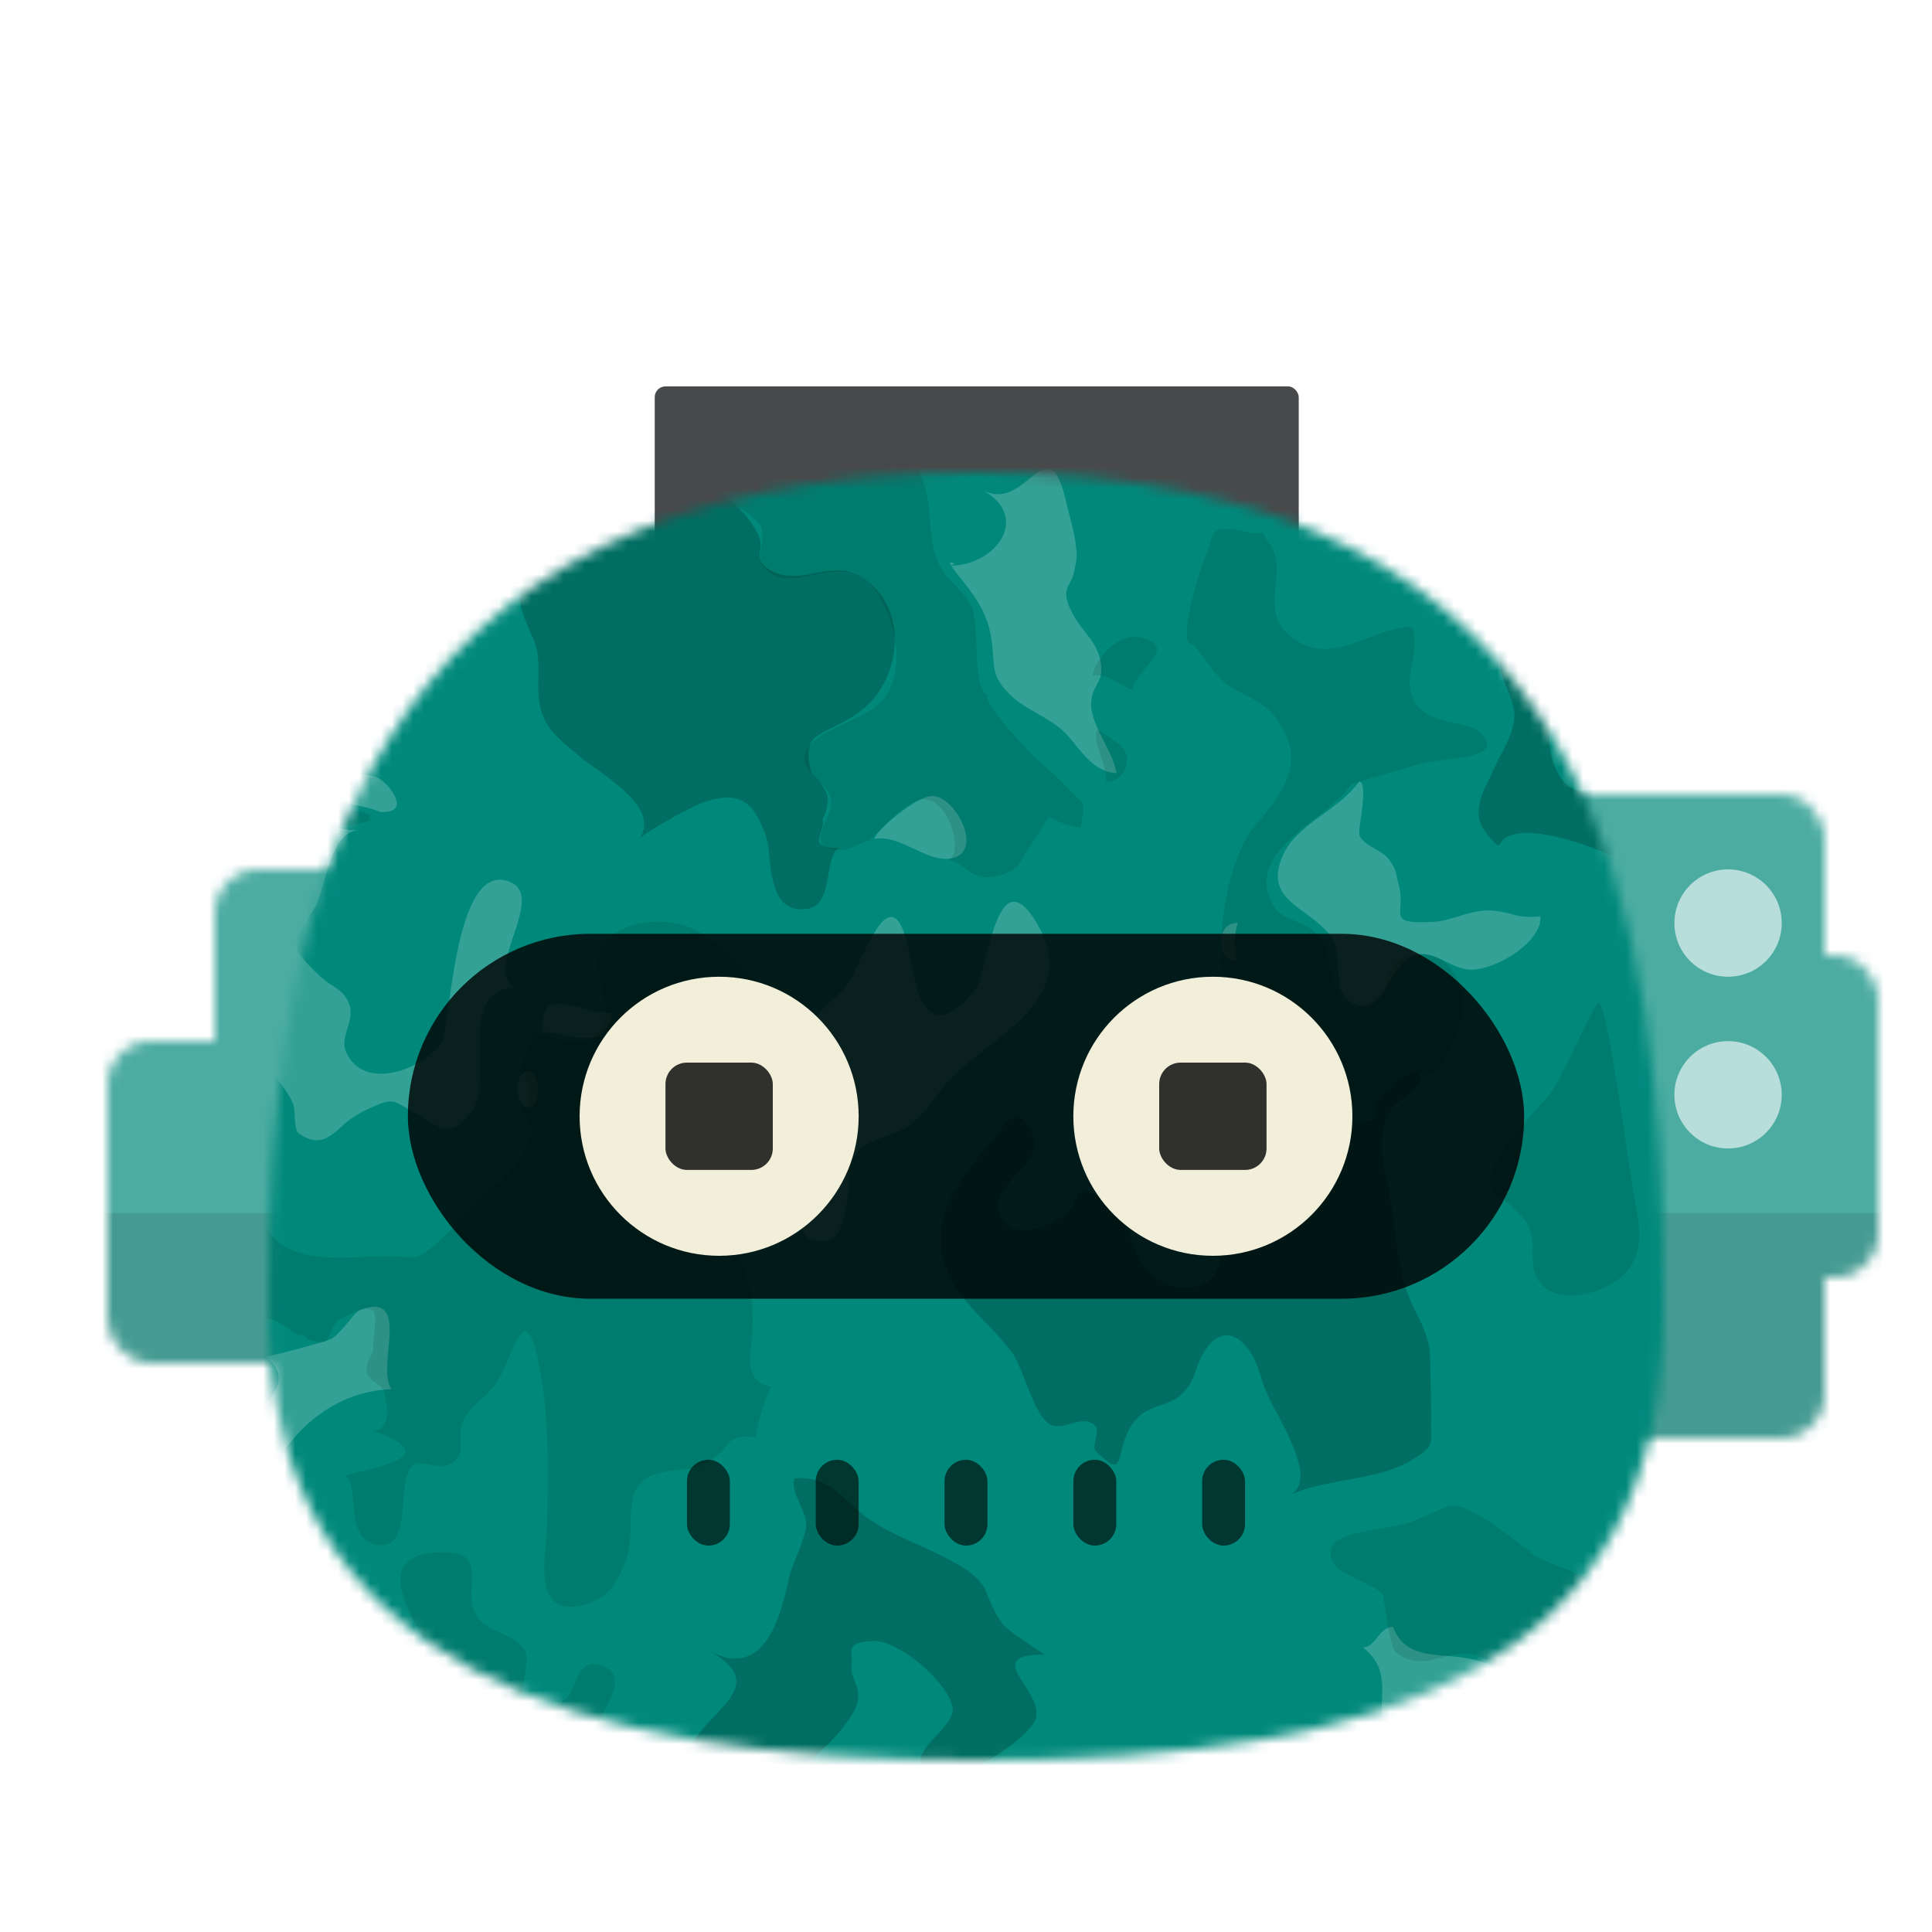 <svg xmlns="http://www.w3.org/2000/svg" viewBox="0 0 180 180" fill="none" shape-rendering="auto"><mask id="viewboxMask"><rect width="180" height="180" rx="0" ry="0" x="0" y="0" fill="#fff" /></mask><g mask="url(#viewboxMask)"><g transform="translate(0 66)"><mask id="sidesSquareAssymetric-a" style="mask-type:luminance" maskUnits="userSpaceOnUse" x="10" y="8" width="165" height="60"><g fill="#fff"><rect x="10" y="31" width="36" height="30" rx="4"/><rect x="20" y="15" width="26" height="30" rx="4"/><rect x="139" y="23" width="36" height="30" rx="4"/><rect x="134" y="8" width="36" height="60" rx="4"/></g></mask><g mask="url(#sidesSquareAssymetric-a)"><path d="M0 0h180v76H0V0Z" fill="#00897b"/><path d="M0 0h180v76H0V0Z" fill="#fff" fill-opacity=".3"/><path fill="#000" fill-opacity=".1" d="M0 47h180v29H0z"/><circle cx="161" cy="20" r="5" fill="#fff" fill-opacity=".6"/><circle cx="161" cy="36" r="5" fill="#fff" fill-opacity=".6"/></g></g><g transform="translate(41)"><g filter="url(#topGlowingBulb02-a)"><path fill-rule="evenodd" clip-rule="evenodd" d="M30 33a20 20 0 1 1 40 0v11H30V33Z" fill="#fff" fill-opacity=".3"/></g><ellipse cx="50" cy="30" rx="4" ry="6" fill="#fff" fill-opacity=".6"/><path d="M50 15.5c4.93 0 9.37 2.13 12.44 5.52m2.43 3.5c.7 1.3 1.21 2.73 1.53 4.23" stroke="#fff" stroke-width="2" stroke-linecap="round"/><rect x="20" y="36" width="60" height="16" rx="1" fill="#48494B"/><defs><filter id="topGlowingBulb02-a" x="22" y="5" width="56" height="47" filterUnits="userSpaceOnUse" color-interpolation-filters="sRGB"><feFlood flood-opacity="0" result="BackgroundImageFix"/><feColorMatrix in="SourceAlpha" values="0 0 0 0 0 0 0 0 0 0 0 0 0 0 0 0 0 0 127 0" result="hardAlpha"/><feOffset/><feGaussianBlur stdDeviation="4"/><feColorMatrix values="0 0 0 0 1 0 0 0 0 1 0 0 0 0 1 0 0 0 0.5 0"/><feBlend in2="BackgroundImageFix" result="effect1_dropShadow_617_633"/><feBlend in="SourceGraphic" in2="effect1_dropShadow_617_633" result="shape"/><feColorMatrix in="SourceAlpha" values="0 0 0 0 0 0 0 0 0 0 0 0 0 0 0 0 0 0 127 0" result="hardAlpha"/><feOffset/><feGaussianBlur stdDeviation="2"/><feComposite in2="hardAlpha" operator="arithmetic" k2="-1" k3="1"/><feColorMatrix values="0 0 0 0 1 0 0 0 0 1 0 0 0 0 1 0 0 0 0.5 0"/><feBlend in2="shape" result="effect2_innerShadow_617_633"/></filter></defs></g><g transform="translate(25 44)"><mask id="faceRound01-a" style="mask-type:luminance" maskUnits="userSpaceOnUse" x="0" y="0" width="130" height="120"><path fill-rule="evenodd" clip-rule="evenodd" d="M66 0c58.35 0 64 40.69 64 78 0 33.31-25.47 42-64 42-37.46 0-66-8.69-66-42C0 40.69 7.65 0 66 0Z" fill="#fff"/></mask><g mask="url(#faceRound01-a)"><path d="M-4-2h138v124H-4V-2Z" fill="#00897b"/><g transform="translate(-1 -1)"><g fill="#fff" fill-opacity=".2"><path d="M-29.7 126.12c-2.62.41-9.54 1.51-10.8.4-.82-.74-.45-3.34-.18-5.2.1-.72.18-1.32.18-1.68 1.28-.06 2.24 1.38 3.19 2.8 1.4 2.08 2.75 4.1 5 1.03 1.04-1.44.8-3.25.55-5.1-.26-1.95-.52-3.93.72-5.53 1.48-1.9 3.83-2.17 6.16-2.44 2.47-.27 4.9-.55 6.23-2.77.38-.64.48-1.77.6-3 .19-2.11.4-4.5 2.15-5.06 3-.95 3.19 1.67 3.35 3.95.1 1.23.18 2.36.68 2.8 5.46 4.63 5.98-4.3 6.1-6.34v-.03c.02-.42-.05-.76-.12-1.08-.12-.57-.22-1.04.32-1.71.28-.35.67-.3 1.08-.23.4.07.84.14 1.21-.22 1.45-1.39 1.48-1.52 1.8-3.06l.04-.17.05-.2c.11-.52.18-.97.24-1.38A6.4 6.4 0 0 1 .61 88c1.15-1.44 2.3-2.87.14-4.63.6 0 5.76-1.43 6.1-1.62.5-.27 1.07-.96 1.59-1.58.45-.55.85-1.04 1.12-1.14 3.07-1.09 2.85 1.27 2.63 3.69-.14 1.45-.27 2.94.3 3.71-7.95.27-12.73 8.1-13.2 14.16-.07.93.29 1.73.62 2.48.27.6.53 1.17.54 1.76a4.1 4.1 0 0 1-.5 1.95c-.21.46-.42.91-.48 1.52-.23 2.6.81 3.55 2.17 4.8.69.64 1.45 1.34 2.17 2.37 2.4 3.4 1.15 3.93-2.49 3.32-2.09-.36-4.1-.98-6.1-1.61a38.06 38.06 0 0 0-7.53-1.8c-3.34-.34-6.44-.18-8.02 2.61-.92 1.62-1.32 6.05 1.72 6.4-.76.11-1.38.37-2.02.62-.83.34-1.69.68-2.9.76-.96-.39-1.97-.63-3.03-.73-.9.14-1.7.47-2.42.96l-.74.12ZM150.24 57.01c.47.27 1.37.22 2.35.17 1.06-.06 2.2-.12 2.96.21.4.18.8.64 1.2 1.1.37.42.74.85 1.12 1.06.86.5 1.78.67 2.7.84.71.13 1.42.26 2.1.53 2.8 1.14 4.88 3.6 3.26 6.47-.44.8-1.47 1.33-2.5 1.87-1.3.7-2.6 1.38-2.6 2.59 0 4.48 7.78-2.91 8.48-4.5.2-.44.27-.95.34-1.47.1-.72.2-1.46.64-2.03a6.98 6.98 0 0 1 1.96-1.3c.48-.25.87-.46.94-.58 1.3-2.1.75-7.26.32-11.22-.17-1.6-.32-3-.32-3.94-2.2.01-3.19 2.7-4.19 5.38-1.44 3.9-2.89 7.8-8.04 3.5-1.37-1.15-5.3-8.12-5.3-9.42 0-1.18.6-1.84 1.25-2.55.31-.34.63-.68.9-1.1l.75-1.14c.82-1.22 1.01-1.5 1.23-3.82.17-1.88.38-2.17.93-2.91.22-.3.5-.7.87-1.3.17-.3.5-.56.8-.82.7-.6 1.4-1.18.36-2.07-2.6-2.23-8.24 3.55-9.22 4.7-2.78 3.29-6.55 7.77-6.22 11.93.08.94 2.09 9.32 2.92 9.81ZM116.75 116.14c-.33.4-.66.78-.62 1.29.12 1.79.13 1.78.35 1.67.17-.08.46-.22 1.02.3.16.15.63.36 1.2.62 1.33.6 3.16 1.42 2.6 2.12-.28.36-1.04.4-1.85.42-.8.04-1.65.08-2.1.44-.35.28-.56.83-.76 1.32-.16.4-.3.78-.5.92-1.56 1.17-2.17 1.27-5.48 1.27 2.2-.62-3.45-4.51-4.02-3.27.53-1.16-.17-2.38-.85-3.54-.4-.68-.78-1.34-.89-1.96-.14-.8-.11-1.59-.09-2.36.06-1.75.1-3.41-1.76-4.88.63-.08.99-.53 1.34-.97.38-.47.75-.94 1.45-.96.87 2.37 2.9 2.54 5.03 2.71.98.08 1.99.17 2.92.46.3.1.57.17.84.24 1.05.28 1.9.5 2.52 1.58.74 1.28.18 1.95-.35 2.58ZM173.2-4.11c0-1.08-1.99-.92-3.45-.8-.4.02-.76.05-1.03.05.63.25 1 .42 1.24.54.2.1.32.15.45.2.26.06.53.06 1.34.04l1.44-.03ZM-39.75-2.61c-.2.65-.4 1.23-.03 1.36-1.09.22-.88-1.77-.77-2.9.03-.28.05-.5.05-.63 1.44 0 1.07 1.16.75 2.17ZM117.76-4.86h-3.58c.3.14.62.32.94.5 1.33.74 2.63 1.46 2.64-.5ZM172.3 4.14c.43-.08.7-.05.85-.03.09.02.14.03.16 0 .04-.03.03-.1 0-.3-.04-.3-.12-.85-.12-1.87-1.02.02-2.63 2.18-.9 2.2h.01ZM44.89 126.51h1.79c-.37-.08-1.44-.18-1.8 0ZM44.95 71.71c.63-.08 1.17-.4 1.72-.7.78-.43 1.55-.86 2.54-.62 1.02.25 1.4.9 1.67 1.4.15.27.28.5.47.57 2.72 1.03 3.16-.9 3.63-3.93.08-.54.1-1.01.12-1.44.04-1.06.08-1.87 1.04-2.9.55-.59 1.45-.9 2.34-1.2.65-.22 1.3-.45 1.8-.77a9.8 9.8 0 0 0 2.8-2.78c.3-.4.63-.85 1.04-1.33.92-1.1 2.27-2.15 3.66-3.24 3.76-2.94 7.88-6.16 5.11-11.24-2.97-5.46-4.15-.85-5.06 2.71-.34 1.37-.65 2.58-1 3-4.48 5.4-5.45.13-6.04-3.03-.1-.51-.18-.97-.26-1.32-1.26-4.95-2.98-1.38-4.4 1.56-.42.89-.82 1.72-1.17 2.24a7.8 7.8 0 0 1-1.46 1.53 5.57 5.57 0 0 0-1.6 1.9c-.24.5-.12 1.15 0 1.8.18 1.1.38 2.23-.94 2.9-1.4.75-3-.14-4.42-.92-1.08-.6-2.06-1.14-2.77-.88-2.25.8-.23 3.54 1.39 5.73.74 1 1.4 1.9 1.52 2.43.34 1.55-.27 2.9-.88 4.25-.61 1.36-1.23 2.73-.85 4.3ZM9.52 34.33H9.3h.23ZM.12 41.5c-.43 1.4-1.57 2.56-2.7 3.72-1.29 1.32-2.57 2.62-2.8 4.25-.36 2.63 1.66 3.97 3.75 5.35.66.44 1.33.89 1.93 1.38a9.29 9.29 0 0 1 3 3.61c.12.27.14.72.16 1.18.04.68.07 1.39.4 1.62 1.78 1.26 2.77.4 3.96-.64a8.62 8.62 0 0 1 1.96-1.4c2.61-1.23 2.65-1.2 4.21-.26.32.2.7.42 1.17.68l.68.41c1.44.88 2.46 1.5 4.22-1.06.7-1.02.67-2.83.63-4.7-.06-3.14-.13-6.47 3.3-6.66-1.52-.68-.85-2.7-.16-4.77.71-2.1 1.43-4.26-.22-5-4-1.81-5.17 6.75-5.84 11.65-.22 1.61-.38 2.83-.58 3.14-1.6 2.6-7.32 4.8-8.96.97-.3-.68-.08-1.41.14-2.16.22-.72.43-1.46.2-2.16-.36-1.03-.94-1.4-1.61-1.84a7.11 7.11 0 0 1-1.14-.86c-2.78-2.67-2.68-2.84-1.29-5.1l.83-1.38c.3-.53.53-1.37.8-2.28.58-2.08 1.29-4.56 3.12-4.84-1 0-2.04-.24-3.08-.5-1.97-.46-3.9-.93-5.37.44-1.03.96-.85 2.69-.68 4.33.1 1.08.2 2.13-.03 2.9ZM65.5 10.9l-.9-1.2c4.2-.06 7.5-4.53 2.91-7.06 1.87 1.02 3.27-.12 4.4-1.04 1.44-1.17 2.46-2 3.44 2.24l.27 1.07c.22.86.46 1.82.56 2.48.2 1.4.16 1.57 0 2.35l-.09.46c-.08.46-.25.78-.4 1.07-.35.63-.62 1.14.1 2.63.39.78.85 1.38 1.3 1.96.8 1.05 1.54 2 1.51 3.68 0 .47-.2.84-.4 1.25a3.46 3.46 0 0 0-.38 2.87c.23.84.63 1.63 1.04 2.43.49.95.98 1.9 1.15 2.94-1.73-.07-2.83-1.43-3.82-2.64-.35-.43-.68-.84-1.02-1.17-.76-.74-1.69-1.26-2.58-1.77-.78-.45-1.54-.88-2.16-1.43-1.72-1.56-1.78-2.36-1.9-3.84-.03-.47-.07-1-.17-1.67-.38-2.44-1.46-3.83-2.84-5.62ZM65.15 36.8c2.2-.98-.14-5.47-2.18-5.64-1.43-.13-5.26 3.09-5.5 4 1.22-.23 2.48.36 3.71.93 1.38.65 2.73 1.27 3.97.72ZM11.35 29.55c1.01.62 3.03 3.24.1 3.1-.75-.3-1.61-.5-2.46-.68-1.8-.4-3.54-.79-4.05-2.13.56-.01 1.26-.15 2.01-.29 1.57-.3 3.35-.63 4.4 0ZM33.07 51.36c-1.07.05-2.14-.24-3.1-.5-2.03-.54-3.54-.95-3.39 2.27.8.05 1.55.2 2.24.33 2.07.41 3.6.71 4.25-2.1ZM-.27 19.32c-.1.52-.18 1.02-.58 1.15a30.5 30.5 0 0 0-.56-.14c-1.69-.4-4.68-1.12-3.95-2.77.9-2 2.61-1.12 4.13-.34.69.36 1.33.7 1.85.73-.66.1-.78.76-.89 1.37ZM91.3 46.57a6.25 6.25 0 0 1 .02-3.58c-2.2.01-2.03 3.55-.02 3.58Z"/><path d="m64.5 9.39.06.24c.71-.04.23-.2-.07-.24ZM100.06 44.32c.47.67.52 1.66.58 2.66.09 1.51.17 3.07 1.68 3.62 1.52.56 2.3-.7 3.12-2.06.7-1.15 1.44-2.36 2.7-2.6.84-.18 1.7.24 2.58.66.82.4 1.66.8 2.53.74 2.5-.16 6.46-2.7 6.26-4.97a6.74 6.74 0 0 1-2.82-.24c-.74-.17-1.46-.35-2.3-.3-.86.05-1.7.3-2.52.55-.77.23-1.53.46-2.24.5-3.26.17-3.24-.2-3.16-1.36.03-.52.08-1.2-.15-2.06a12.3 12.3 0 0 1-.18-.78c-.12-.56-.16-.8-.75-1.63-.26-.37-.74-.65-1.24-.94-.6-.35-1.22-.71-1.47-1.25-.1-.21 0-.92.12-1.74.2-1.42.43-3.19-.18-3.31-.8 1.18-2.06 2.1-3.31 3.01-1.56 1.14-3.12 2.29-3.82 3.94-1.22 2.86.3 3.98 2.07 5.28.87.64 1.8 1.33 2.49 2.28ZM25.21 60.2c1.68-.4.82-4.15-.44-3.26-.8.56-.77 3.14.44 3.25ZM55.6 35.91ZM-39.74 88.2c.24-.1.46-.27.68-.43.4-.29.82-.59 1.32-.62-.02-.57-2.5-3.04-2.76-3.03l-.06.5c-.16 1.27-.56 4.26.82 3.59ZM66.99-3.94c-.29-.31-.57-.63-.92-.76-.09-.04-.1-.08-.13-.11a.26.26 0 0 0-.04-.05c4.93 0 3.18 2.35 1.87 1.62-.29-.15-.54-.43-.78-.7ZM88.29 122.17c.14.1.03.05-.16-.03-.3-.13-.8-.34-.8-.19-.01.43 2.33 1.18.96.22ZM-32.66 77.55c.3.18.58.35.9.44 1.47.41-2.51.23-2.02-.92.41.06.77.27 1.12.48Z"/></g><path d="M146.72 95.46c-.16.3-.3.57-.35.7 2.15.2 2.73 13.63-4.7 10.83-.65-.25-1-1.85-1.4-3.64-.8-3.58-1.76-7.9-5.6-3.63-1.26 1.4-.54 3.23.18 5.05.83 2.1 1.65 4.18-.53 5.6-3.24 2.1-4.6-.3-5.97-2.75-1.03-1.81-2.06-3.65-3.9-3.67 3.2 2.08 3.08 8.06 2.99 12.56-.03 1.64-.06 3.09.08 4.08a3.87 3.87 0 0 0 1.87-.63 3.42 3.42 0 0 1 1.93-.6c1.2.08 2 .62 2.82 1.17.37.25.73.5 1.13.7.31.16.68.43 1.08.71 1.2.86 2.73 1.95 4.1 1.34.42-.2.5-.97.57-1.83.1-1.05.2-2.22.97-2.6 1.55-.73 1.53.95 1.51 2.6-.01 1.05-.03 2.09.35 2.51 1.36 1.54 7.6 1.89 9.7 1.9.05-.89-.06-1.55-.14-2.06-.18-1.09-.25-1.56 1.41-2.24 2.63-1.06 7.26 1.84 8.77 3.05.32.26.4.77.48 1.23.06.4.12.76.3.88.65.41 6.09.27 6.46.2 2.22-.47 3.63-1.9 3.03-4.86-.48-2.38-2.85-3.47-5.25-4.57-2.57-1.2-5.18-2.39-5.54-5.2-.09-.66.27-1.47.61-2.27.27-.62.54-1.24.58-1.76.07-.8-.1-1.63-.27-2.45-.22-1.07-.44-2.13-.15-3.15.18-.62 3.65-4.84 4.01-4.96h.03-.03c-.6-.01-1.13-.23-1.65-.45a4.27 4.27 0 0 0-1.77-.45c-.1-.02-.42.6-.77 1.31-.46.91-1 1.99-1.28 2.07-3.05.9-2.28-1.25-1.72-2.8.16-.46.3-.86.33-1.12.1-1.1-.09-2.15-.28-3.2-.14-.73-.28-1.47-.31-2.22-.03-.56.1-1.07.23-1.58.17-.7.35-1.39.1-2.2-.05-.16-.68-.01-1.28.12-.53.13-1.03.25-1.04.12-.11-.71.15-1.83.41-2.95.65-2.73 1.3-5.48-3.47-2.33-2.43 1.61-3.42 3.92-4.43 6.27-.86 2.02-1.74 4.07-3.56 5.72.09.02-.32.8-.64 1.44ZM-35.67 117.64c1.35-.73.57-1.37-.36-2.15-.94-.77-2.03-1.67-1.31-2.92.46-.8 1.54-.97 2.65-1.15 1.14-.17 2.3-.36 2.85-1.2.8-1.2.48-2.06.17-2.9-.37-.96-.73-1.9.75-3.32 1.04-1 2.01-1.32 2.86-1.6 1.26-.41 2.23-.73 2.7-3.04.7-3.53-1.06-5.88-2.74-8.12-1.9-2.54-3.7-4.94-1.71-8.77l.32-.6c1.05-1.87 2.87-5.15-.6-6.25-2.52-.8-2.37.12-2.21 1.07.11.71.24 1.45-.78 1.49.21.58-2.85-.1-2.47-.96-.8-.1-1.2-.54-1.58-.97-.55-.63-1.08-1.22-2.78-.68-1.7.53-1.97 2.16-2.2 3.49l-.01.1c-.34 2 .56 3.74 1.43 5.41.72 1.4 1.42 2.74 1.37 4.16v.53c.01.36.02.64-.16 1.12-.56.4-1.2.56-1.92.46-1.1-.23-1.41.2-.92 1.3-.97 1.89-.6 5.1-.29 7.92.15 1.27.29 2.47.29 3.44 0 .67-.12 1.78-.25 3.09-.35 3.41-.84 8.14.25 9.54.63.81 5.57 2.1 6.66 1.5ZM-35.55 66.22c.26 1.76.6 4.05-2.25 3.3-2.03-.53-1.8-2.59-1.59-4.48.25-2.2.47-4.18-2.94-3.26V46.16l.81.08c3.02.28 10.07.94 7.68-3.74 1.94 1.71 4.07.16 5.8-1.1 1.17-.86 2.17-1.59 2.8-1.05-.15-.13-.54 1.24-.92 2.62-.35 1.23-.7 2.47-.88 2.64-.6.56-1.93.72-3.32.88-2.13.26-4.37.53-4.2 2.27.28 2.95 4.55 1.8 8.07.85 2.06-.55 3.86-1.04 4.49-.61.9.63-.22 2.95-1.22 5.04-.55 1.13-1.07 2.2-1.2 2.88-.08.4-.06.82-.04 1.24.03.86.07 1.71-.73 2.4-1.41 1.24-2.72.9-4.06.55-.8-.2-1.6-.41-2.45-.3-3.52.48-3.85 1.19-3.99 4.1-.01.33.06.8.14 1.3ZM-39.65 2.34c1.08.06 2.14.12 3.3.05.61-.03 1.08-.15 1.52-.25.72-.18 1.34-.33 2.4-.03 1.35.39 5.2 3.24 2.4 4.12 4.07-1.28 7.96-4.5 3.63-7.6a35.47 35.47 0 0 0-4.02-2.13l-.41-.2-.25-1.13h-2.81c-1.67-.26-3.81-.17-5.8-.08-.94.04-1.84.08-2.64.08 0 .75.63 1.11 1.31 1.5.94.54 1.97 1.13 1.5 2.84-.16.62-.78.93-1.4 1.23-.7.36-1.41.71-1.41 1.52.94-.01 1.81.04 2.68.09ZM75.74 89.64c-.64.2-1.28.38-1.88.08-.95-.49-1.67-2.34-2.34-4.05-.44-1.1-.84-2.15-1.28-2.72a31.61 31.61 0 0 0-2.37-2.68c-1.8-1.9-3.6-3.76-4.1-6.38-.8-4.08 1.87-7.33 4.54-10.44.2-.21.39-.49.6-.77.95-1.35 2.07-2.92 3.32-.01.64 1.5-.47 2.67-1.56 3.82-.92.96-1.82 1.91-1.65 3.02.49 3.17 3.98 2.13 6 .86.7-.44.98-1.07 1.2-1.58.42-.96.65-1.5 3.15.4 1.18.9 1.65 2.16 2.12 3.42.53 1.48 1.08 2.95 2.76 3.8 3.54 1.77 6.12-.73 5.4-3.82-.45-1.86-2.1-3.5-3.7-5.07a21.31 21.31 0 0 1-2.52-2.78c-3.18-4.59-1.47-14.68 7.06-13.6 2.76.35 4.36 2.65 5.82 4.76.57.8 1.1 1.59 1.69 2.21l.31.34c1.06 1.16 2.83 3.12 4.57 3.06 1.26-.04 1.3-.43 1.33-1 .03-.45.08-1.03.83-1.61l.41-.37c.85-.78 2.48-2.3 2.8-1.27.23.71-.72 1.46-1.56 2.12-.48.37-.92.72-1.1 1.02-1.32 2.24-.85 4.43-.35 6.75l.15.73c.25 1.2.4 2.4.55 3.63.23 1.84.45 3.7 1.01 5.45.27.84.64 1.61 1.01 2.37.63 1.29 1.24 2.55 1.27 4.03l.04 1.49c.03 1.55.08 3.21.06 4.59v.88c.04 1.3.05 1.57-1.79 2.7-1.73 1.07-3.91 1.47-6.1 1.87-1.87.34-3.75.68-5.34 1.45 2.3-1.11.35-4.84-1.18-7.78a17.3 17.3 0 0 1-1.34-2.93c-1.16-4.55-4.38-6.19-6.15-.98-.82 2.43-2.06 2.85-3.31 3.28-1.06.36-2.11.72-2.94 2.28-.4.78-.6 1.53-.74 2.11-.32 1.3-.44 1.76-2.36-.15-.2-.2-.1-.6 0-1.03.1-.54.24-1.11-.14-1.4-.7-.53-1.45-.3-2.2-.08ZM25.66 16.46c.54 1.21.52 2.44.5 3.67-.03 1.38-.06 2.76.7 4.13.61 1.1 1.61 1.93 2.6 2.76l.51.42c.41.35.96.74 1.55 1.17 2.42 1.75 5.66 4.08 4.08 6.54.34-.53 4.75-2.96 5.7-3.3 3.63-1.33 4.96-.18 6.09 3.17.14.43.21 1.07.29 1.8.23 2.2.55 5.15 3.35 4.88 1.63-.16 1.9-1.75 2.16-3.24.17-1.03.34-2 .93-2.45-2.13-.01-1.93-.62-1.66-1.43.13-.4.28-.84.18-1.29.36-.65.52-1.33.48-2.05a4.56 4.56 0 0 0-1.5-2.17c-.82-2.95.11-3.4 1.89-4.26.76-.37 1.68-.82 2.69-1.58 3.57-2.68 4.55-8.87.69-12.03-1.7-1.4-3.33-1.1-4.95-.8-1.3.25-2.58.49-3.89-.14-1.35-.65-1.3-1.27-1.23-1.99.05-.45.1-.95-.2-1.51-.91-1.73-1.92-2.59-3.4-3.85l-.66-.56C39.63-.19 36.29-2.2 31.83 0c-1.94.96-2.21 2.02-2.59 3.45-.1.4-.21.82-.37 1.28-.5 1.5-1.24 2.28-2 3.1-.47.49-.95 1-1.41 1.69-1.7 2.56-1.03 4.2.2 6.94ZM50.53 97.14c-.37-.83-.74-1.65-.51-2.4 2.43-.23 3.76 1 5.17 2.3.6.56 1.22 1.13 1.95 1.6 1.34.89 2.86 1.58 4.37 2.26 1.13.52 2.26 1.03 3.32 1.62 2.52 1.41 2.85 2.23 3.3 3.39.27.67.58 1.45 1.39 2.52.36.47 3.83 2.75 3.85 2.73-3.75-.03-2.96 1.2-1.95 2.76.63.99 1.36 2.11 1.1 3.15-.4 1.69-6.91 6.12-9.06 5.43-2.88-.92-1.54-2.37-.2-3.82.75-.82 1.5-1.64 1.5-2.36-.02-2.16-4.89-6.58-7.49-6.43-2.08.11-2.01.72-1.93 1.45.02.23.05.48 0 .73-.1.6.1 1.08.29 1.57.33.82.67 1.68-.32 3.22-1.85 2.87-5.83 6.43-9.5 6.52-.96.02-5-.91-5.56-1.6-.15-.2-.27-.34-.37-.45-.24-.28-.34-.4-.33-.5 0-.07.07-.14.18-.25.18-.2.49-.52.87-1.25.47-.88 1.24-1.7 1.98-2.47 1.9-2 3.62-3.8-.54-6.07 5.2 2.82 6.64-3.24 7.4-6.42l.1-.47c.13-.5.4-1.22.7-1.96.41-1.05.84-2.16.87-2.78.03-.65-.28-1.33-.59-2.02ZM-7.8 5.76c.62-1.68-4.45-3.7-5.84-3.85-1.4-.15-2.72.25-4.06.66-1.03.31-2.07.62-3.13.68l.5.3C-17.51 5.2-9.36 10.02-7.8 5.76ZM127.24 37.29c-2.09-1.27-10.33-4.32-11.54-1.56-.16.37-1.55-1.53-1.65-1.74-.7-1.55 0-3 .7-4.43a24 24 0 0 0 .44-.93c.2-.48.44-.93.68-1.38.58-1.11 1.15-2.2 1.22-3.49.04-.87-.33-1.75-.69-2.61-.38-.92-.75-1.82-.62-2.68.29-1.82 1.1-2.1 2.2-2.5.57-.19 1.21-.42 1.9-.9 1.67-1.13 1.8-1.67 2.09-2.77.09-.36.2-.78.38-1.3.29-.83.47-1.95.66-3.11.3-1.8.62-3.71 1.36-4.86.92-1.4 1.49-1.38 2.45-1.32a7.1 7.1 0 0 0 1.86-.08 10 10 0 0 0 1.94-.7c1.15-.51 2.38-1.05 3.28-.86.37.07.84.67 1.4 1.38.73.9 1.6 2 2.55 2.38.82.34 1.82.26 2.8.2.9-.07 1.8-.14 2.45.15 1.26.56 1.52 1.27 1.83 2.1.2.53.42 1.12.96 1.77.44.53.94.91 1.42 1.29a5.74 5.74 0 0 1 1.95 2.16c.3.65.28 1.25.26 1.8-.05.98-.08 1.78 1.85 2.37l-.19.19c-1.9 1.94-8.68 8.87-11.31 8.51-2-.27-1.93-1.88-1.85-3.4l.02-.85c0-.67.04-1.34.08-2.02.15-2.15.28-4.29-1.12-6.25-1.96-2.73-4.45-3.42-6.23-.42a5.04 5.04 0 0 0-.56 2.08c-.1.9-.2 1.8-.91 2.6-.63.72-1.36 1.01-2.1 1.32-.47.19-.96.38-1.42.7-3.4 2.22-6.44 5.64-5.11 9.76.94 2.93 2.6 2.98 4.49 3.05 1.36.04 2.84.09 4.27 1.2.73.57.94 1.13 1.16 1.68.28.72.54 1.4 1.95 2 1.2.5 2.63.45 4.05.4 1.09-.04 2.17-.08 3.15.13-.91.52-3.35 4.7-2.85 4.36-3.56 2.98-5.53.76-7.4-1.35-.73-.83-1.44-1.63-2.23-2.1Z" fill="#000" fill-opacity=".2"/><g fill="#000" fill-opacity=".1"><path d="M109.88 125c-.42-1.6-4.19-2.3-5.67-1.5-4.74 2.55 6.75 5.59 5.67 1.5ZM68.14 124.62c-.2-1.48-3.03-3.74-4.87-2.4-1.17-.44.56 2.75.85 3.04 1.53 1.56 4.41 2.3 4.02-.64ZM38.4 123.25c-.57-.2-1.24-.37-1.95-.54-2.03-.49-4.33-1.05-5.1-2.82-.4-.9.26-2.16.92-3.41.86-1.65 1.73-3.29.17-4.12-1.8-.96-2.35.26-2.9 1.48-.28.63-.56 1.26-1.02 1.59-4.52 3.19-4.05.28-3.66-2.18.16-1 .3-1.92.11-2.34-.39-.88-1.36-1.33-2.34-1.78-.76-.35-1.51-.7-1.98-1.26-.82-.95-.75-2.15-.7-3.26.09-1.65.16-3.06-2.77-3-6.28.12-3.54 4.87-1.38 8.61.86 1.5 1.63 2.83 1.7 3.64.1 1.34-.7 2.2-1.48 3.03-.65.7-1.3 1.37-1.37 2.3-.15 1.7 5.21 5.78 5.96 5.56.91.2 2.84.95 1.06 1.68h12.76c.33 0 .71.02 1.1.04 1.33.09 2.78.17 3.2-.61.21-.4.18-2.43-.34-2.61ZM128.02 117.12c-.42 2.86-.83 5.6 3.2 7.24 2.48 1.01-2.12 2.56-3.9 2.07-2.48-.69-3.08-1.86-3.46-4.18-.08-.5 0-1.05.08-1.61.22-1.52.44-3.04-2.53-3.18-2.4-.12-2.53.8-2.24 2.62 0 .05-3.92-.42-3.95-.44-.98-1.12-.4-1.58.2-2.04.33-.26.66-.52.71-.9.23-1.6.34-4.56-2.51-5.45-1.19-.37-2.27-.1-3.33.18-1.36.35-2.69.69-4.15-.4-.52-.39-.81-2.33-1.01-3.68-.12-.75-.2-1.32-.28-1.34.36-.54-1-1.2-2.34-1.85-.97-.48-1.92-.94-2.16-1.34-1.48-2.46 1.52-2.95 4.24-3.4.98-.16 1.94-.31 2.61-.55 1.05-.38 1.8-.71 2.4-.98 1.82-.81 2.1-.93 4.79.65.76.45 1.58 1.07 2.4 1.68.63.47 1.26.94 1.84 1.32-.73.15 3.81 1.89 3.44 1.7.82.4 1.34.6 1.7.73.31.1.5.17.65.3.25.18.39.5.76 1.36l.3.67.25.58c.74 1.65 1.8 4.03 2.31 5.68.46 1.45.22 3.03 0 4.57ZM-40.75 36.57c2.64-.71 4.17 1.8 5.4 3.83.82 1.38 1.52 2.52 2.33 2.26 2.14 1.9 4.2.16 5.92-1.27a9.27 9.27 0 0 1 1.78-1.3c-.11-.06 4.77 1.12 3.78 1.32 6.55 2.28 6.63-2.85 6.7-7.32.02-1.93.05-3.74.6-4.78.98-1.87 2.36-2.59 4.62-3.4.8-.29 1.67-.45 2.54-.62 1.82-.34 3.63-.68 4.66-2.13.19-.27.38-1.12.5-1.72.08-.35.14-.61.17-.62-.58-.15-4.68-1.48-5.1-1.84-.4-.33-.5-.91-.59-1.44-.08-.45-.15-.86-.38-1.07a13.4 13.4 0 0 0-1.96-1.35c-1.07-.65-2.06-1.25-2.84-2.57-.34-.56-.5-1.22-.67-1.86-.41-1.58-.81-3.11-3.5-3.17-2.17-.04-3.46 1.7-4.14 3.18-.3.67-.22 2.52-.13 4.61.22 5.1.5 11.58-4.56 5.58a5.4 5.4 0 0 1-.84-1.33c-.27-.55-.45-.93-1.8-1.7a3.27 3.27 0 0 0-1.65-.35c-.78-.02-1.52-.04-2.18-.99-.68-.98-.34-1.91-.14-2.47.23-.62.28-.77-1.49.05-4.11 1.9-4.27 6.15-4.4 9.71-.03.7-.06 1.39-.12 2.02a14.87 14.87 0 0 1-1.96 6.18c-.99 1.63-3.19 5.25-.55 4.55ZM40.36.37c.74 1.07 1.7 1.79 2.7 2.54.47.34.94.7 1.4 1.1.28.22.58.42.89.62.6.39 1.2.78 1.52 1.4.26.49.16 1.15.07 1.82-.1.76-.21 1.52.22 2.02 1.21 1.4 2.86 1.06 4.6.71 2.3-.47 4.76-.97 6.52 2.6 1.27 2.55 1.89 6.22.24 8.7-.7 1.05-2.23 1.77-3.73 2.47-1.88.89-3.7 1.75-3.83 3.19-.07.83.55 1.44 1.18 2.06.56.55 1.13 1.11 1.28 1.87.13.64-.2 1.4-.52 2.12-.6 1.42-1.16 2.69 1.84 2.61-.05-.02 0-.04.04-.05l.03-.02a4 4 0 0 0 .79-.3c.52-.22 1.16-.5 1.4-.5l.33-.34c.92-.96 3.5-3.65 4.81-3.52 2.58.23 3.58 5.36 2.2 5.62.58.1 1.03.43 1.49.76.81.59 1.67 1.21 3.43.67 1.39-.43 1.73-1.03 2.18-1.83.15-.27.31-.56.53-.86.66-.95 1.03-1.6 1.27-2 .25-.42.36-.6.5-.63.1-.03.21.03.42.14a8.2 8.2 0 0 0 2.5.77l.06-.3c.2-1.15.27-1.6.12-1.94-.1-.22-.29-.4-.6-.69-.24-.23-.57-.54-.98-1-.53-.57-1.14-1.1-1.74-1.63-.43-.38-.86-.76-1.27-1.15-.5-.5-5.13-5.41-4.17-5.65-.93-.17-1.02-2.44-1.11-4.62-.07-1.52-.13-3-.47-3.68-.35-.68-.9-1.27-1.45-1.85-.45-.47-.9-.94-1.23-1.46-.9-1.4-1.04-3.03-1.18-4.7-.14-1.59-.28-3.2-1.1-4.65-.2-.37-.55-.69-.9-1-.33-.3-.66-.59-.86-.93-.13-.23-.37-.45-.6-.65a5.04 5.04 0 0 1-.38-.36c-.7-.78-.78-1.2-.83-1.45a.7.7 0 0 0-.06-.2c-.12-.2-.48-.28-2.2-.6v-.01c-3.15-.61-12.12-.32-14.6 1.74-.35.3-.71 1.1-.99 1.7-.18.4-.32.72-.4.74.37.18.49.36.61.54l.04.05ZM168.56 110.33c-.52 2.23 1.1 4.08 3.18 5.07 1.07.51.98 1.45.87 2.57-.04.37-.08.75-.08 1.15-2.47-.01-7.4-2.84-8.96-4.83-1.63-2.09-1.13-3.1-.36-4.64.24-.46.49-.97.71-1.57.44-1.16.6-2.33.76-3.41.4-2.81.7-4.97 5.53-4.54 0 .55-.33.87-.67 1.22-.45.46-.93.95-.72 2.06.13.7.62 1.09 1.11 1.47.7.55 1.38 1.09 1.02 2.51-.14.55-.64.97-1.16 1.4-.53.46-1.08.92-1.22 1.54ZM10.62 2.44c.85.1 1.48.38 2.1.65.85.38 1.67.75 3.02.6 1.15-.11 2.03-.67 2.92-1.23.51-.33 1.03-.66 1.6-.9 1.4-.58 3.8-.84 6.43-1.12C31.97-.1 38.13-.76 38.68-4.4c-.9 0-2.25-.09-3.83-.19-4.88-.3-11.82-.74-13.43.82-.83.8-.72 1.47-.62 2.04.14.8.24 1.4-2.53 1.86-.9.15-1.56-.09-2.22-.32-1-.37-2-.72-3.86.3-.27.15-3.62 2.1-1.58 2.34ZM162.37 32.42c.58-1.44 1.49-3.74 2.94-3.83.52.44 1.18 1.41 1.77 2.28.5.74.96 1.4 1.22 1.6 1.21.88 1.55.84 2.5.73.42-.04.96-.1 1.73-.1 0 2.23-.61 3.37-1.32 4.68-.46.86-.97 1.8-1.36 3.18-.04.14-.08.41-.12.76-.2 1.7-.63 5.14-3.16 3.16-.62-.49-.64-1.98-.66-3.73-.04-3.23-.1-7.36-3.93-7.81.11-.2.24-.53.4-.92ZM102.33-.92c0 3 1.28 10.24 6.03 5.19 1.17-1.24 2.12-6.23 1.52-7.46-1.78-3.67-7.55-1.14-7.55 2.28ZM-39.18 121.74c-.62-.97-1.22-1.9-1.86-2.36-.59-.43-.5-1.74-.45-2.75.02-.27.04-.53.04-.74.82-.04 1.74.4 2.68.86 1.33.64 2.7 1.31 3.94.64 1.94-1.04.71-1.63-.52-2.22-.67-.32-1.34-.64-1.51-1.04-1.9-4.42 1.88-2.01 3.4-1.04.32.2.54.34.59.34-.46.6-.3 2.25-.12 4.1.34 3.57.76 7.94-2.85 7.48-1.33-.17-2.37-1.77-3.34-3.27ZM-39.86 76.85c.39-.54.8-1.12 1.2-1.43.27-.2.82-.06 1.3.07.37.1.7.2.83.1.23-.15.24-.4.26-.63 0-.23.02-.45.2-.58.52-.35 2.56-1.95 2.54-2.53-.04-1.38-1.35-1.7-2.67-2.02-.95-.23-1.9-.46-2.35-1.1-.12-.16-.05-.9.04-1.86.24-2.67.64-6.97-2.53-5.03-.65-.21-.04 16.33.15 16.21.3-.18.65-.68 1.03-1.2ZM140.32 121.53c.32-2.06.62-4 3.36-3.26.21.05-.09.84-.45 1.8-.55 1.43-1.23 3.23-.5 3.4-.34.06-.38.48-.41.88-.02.2-.03.39-.09.52-.7 1.7-.86 1.7-2.44 1.61-.45-.02-1.01-.05-1.73-.05.1-.05-.5-.82-.65-.94 2.3-.06 2.61-2.07 2.9-3.97ZM137.39 125.49h.02c-.02-.02-.03-.03-.02 0ZM126.5-1.19a7.7 7.7 0 0 0-.07-2.35 11 11 0 0 0-.45-.86h.36c2-.02 7.66-.07 4.51 2.37-.97.76-3.05.86-4.34.84ZM139.1-3.8s3.3 1.83 3.43 1.4c.65-2.3-1.46-2.17-3.33-2.05-.4.02-.8.05-1.14.05.42.09.76.29 1.03.6Z"/><path d="M-4.91 63.96c.48.84.96 1.69 2.06 2.19C.05 67.47.1 68.09.2 69.13c.07.62.14 1.38.82 2.52 1.65 2.79 5.81 2.6 9.11 2.44.68-.03 1.31-.06 1.88-.06.74 0 1.26.03 1.68.06 1.3.08 1.44.1 3.13-1.4.7-.6 1.37-1.32 2.06-2.05.78-.83 1.59-1.67 2.45-2.41 1.86-1.6 6.16-5.62 3.02-7.85 1.53-.35 1.06-3.02-.02-3.61.13-.05 1.46-3.25 1.39-3.42.7.04 1.36.22 2 .39 1.41.37 2.71.72 3.96-.53 1.08-1.07.73-2.62.38-4.18-.3-1.3-.6-2.62-.04-3.64 1.55-2.89 6.63-3.17 9.3-1.44 1.82 1.19 6 5 7.16 6.77 1.98 3.02 1.2 5.71-2.95 5.6-1-.02-1.73-.46-2.26-.78-.79-.48-1.13-.69-1.32 1.15-.08.8.76 1.85 1.45 2.69a11.22 11.22 0 0 1 .97 1.33c1.77 2.7 2.49 3.8 1.15 7.08-.06.17-.13.33-.2.48-.95 2.34-1.28 3.15-.37 5.83 1.05 3.08 1.34 4.39 1.09 7.64l-.06.51c-.16 1.36-.42 3.6 1.87 3.93-.35.53-1.66 4.38-1.34 4.75-1.96-.24-2.27.13-2.85.8-.37.44-.85 1-1.91 1.61-.75.42-1.69.53-2.64.63-1.33.15-2.68.3-3.54 1.33-.78.93-.8 2.45-.84 3.94a9.36 9.36 0 0 1-.37 3c-.58 1.53-1.37 3.41-3.36 4.1-4.8 1.64-4.42-2.59-4.15-5.55.04-.5.09-.98.1-1.38.16-5.04.23-10.4-.73-15.26-.98-4.94-1.8-3.05-2.9-.5-.2.5-.43 1.02-.67 1.51a7.4 7.4 0 0 1-1.79 2.16 7.71 7.71 0 0 0-1.68 1.97c-.31.59-.28 1.2-.26 1.78.04.82.08 1.6-.78 2.22-.65.48-1.41.32-2.11.17-.58-.12-1.11-.23-1.5.03-.73.51-.84 1.94-.96 3.41-.16 2.1-.33 4.3-2.35 4.05-1.98-.24-2.16-2.3-2.31-4.03-.11-1.23-.2-2.29-.9-2.42.37-.1.82-.22 1.3-.33 3.1-.74 7.47-1.78 1.43-3.86 1.85-.18 1.31-2.45 1.07-3.5l-.05-.2c-.07-.3-.42-.55-.77-.8-.36-.25-.73-.52-.79-.84-.12-.72.07-1.08.26-1.44.14-.26.28-.52.3-.91.01-.53.07-1.03.11-1.48.2-1.98.3-3-2.86-1.4-.9.45-1.1 1.07-1.27 1.56-.22.67-.36 1.09-2.16.43-.06-.2-.22-.3-.48-.34-.27.08-.7-.22-1.21-.58-.78-.54-1.74-1.2-2.58-.85-1.66.7-1.03 1.9-.47 2.98.21.4.42.8.49 1.13.55 2.58.2 2.75-.6 3.13-.58.28-1.38.66-2.24 2.1-.71 1.2-.26 2.4.17 3.5.57 1.48 1.09 2.83-1.21 3.87-5.86 2.66-6.78-3.52-6.04-6.46l.08-.34c.8-3.2 1.4-5.58-.11-8.87-1.04-2.26-2.75-3.59-4.58-5.02a31.58 31.58 0 0 1-2.8-2.36c-3.43-3.38-3.7-7.4.22-10.64 3.14-2.6 7.36-3.36 10.65-.65.54.45.88 1.04 1.22 1.63ZM86.86 16.93c.45.21 1.04 1 1.64 1.81.56.75 1.14 1.52 1.63 1.89.6.45 1.26.79 1.9 1.12 1.04.56 2.06 1.1 2.8 2.08 3.04 4.1.8 6.84-1.88 10.1l-.1.11c-2.9 3.54-4.47 14.02-1.33 17.42.5.54 1.28.95 2.1 1.38.9.47 1.85.97 2.5 1.68.39.42.63.92.88 1.42.23.46.46.93.8 1.33 1.22 1.44 4.02 4.31 6.14 4.43.44-2.45 1.27-3.31 3.72-4.66 3.3 1.12 4.88-6.03 4.72-6.91-.32-1.77-1.37-4.19-3.9-4.25-2.3-.06-2.76 1.15-3.21 2.36-.3.78-.58 1.56-1.37 2-2.46 1.36-2.85.26-3.46-1.48a29 29 0 0 0-.32-.88c-.24-.6-.33-1.11-.42-1.58a3.98 3.98 0 0 0-1.1-2.37 5.33 5.33 0 0 0-1.8-1.06c-.85-.36-1.7-.73-2.14-1.46-2.07-3.5 1.1-6 3.99-8.28 1.3-1.02 2.53-2 3.22-3-.17-.06 6.45-2 7.03-2.1.38-.07.87-.13 1.39-.19 2.34-.27 5.48-.63 3.8-2.41-.62-.68-1.64-.9-2.7-1.11-1.22-.26-2.5-.53-3.3-1.53-1.03-1.27-.77-2.71-.5-4.13.2-1.14.4-2.26-.08-3.27-1.42.03-2.77.55-4.1 1.06-2.34.9-4.62 1.79-7.15-.15-1.72-1.33-1.57-3.06-1.41-4.78.12-1.39.25-2.77-.6-3.93-.39-.54-.53-.8-.6-.92-.02-.06-.03-.08-.05-.09l-.03.02c-.08.05-.3.2-1.34-.01-3.03-.65-3.15-.21-3.45.88-.1.35-.2.78-.44 1.25-.47.93-2.52 7.7-1.48 8.2ZM10.6 33.44c-3.42.87-5 .75-9.52.13-.56-.05-1.1-.07-1.66-.05.64-.48 4.78-5.6 4.68-5.67.13.08.02.67-.1 1.32-.12.74-.26 1.56-.1 1.77.7.84 2.58 1.16 4.26 1.46.95.16 1.83.32 2.4.55-.2.1-.18.27.04.5ZM79.33 20.15c.03 0 .16.08.35.19.61.35 1.83 1.05 1.84.89.04-.62.63-1.3 1.19-1.97 1.04-1.22 2.02-2.37-.54-2.88-2.15-.42-4.12 2.14-4.37 3.53.54-.03 1.05.05 1.53.24ZM118.27 70.9a24.6 24.6 0 0 0-2.77-2.67c-2.59-1.07 2.46-6.6 4.3-8.62l.51-.57c.58-.67 1.67-2.92 2.66-4.95.92-1.92 1.76-3.64 1.98-3.66.62-.06 2.05 9.72 2.81 14.88.22 1.49.38 2.6.45 2.97l.1.51c.44 2.3.93 4.86-.84 6.78-1.56 1.69-5.46 3.05-7.56 1.36-1.1-.88-1.12-2.12-1.13-3.35a5.16 5.16 0 0 0-.5-2.67ZM159.65 16.33c.22.93 1.78 3.29 2.94 3.32.06-.43.78-1.77 1.51-3.12.8-1.5 1.61-3 1.5-3.22-1.15-2.31-6.57.33-5.95 3.02ZM79.07 25.5c.63.42 1.3.84 1.67 1.38.72 1.03-.08 3-1.72 2.95.13-.54-.15-1.39-.43-2.25-.34-1.03-.68-2.08-.33-2.61l.8.54ZM136.95 74.33c.54 1.43 1.05 2.8 1.32 3.25.4.66.87 1.3 1.34 1.96.74 1.03 1.5 2.06 1.98 3.16 1.2 2.68.71 4.72.2 6.84-.36 1.54-.73 3.11-.47 5 .68 4.82 4.12 2.8 5.67-.43-1.37-.18 1.95-6.67 3.6-8.01.3-.26.76-.7 1.3-1.23 2.12-2.07 5.63-5.5 7.4-4.22 1.62 1.17.7 2.52-.2 3.86-.63.94-1.26 1.87-1 2.72.04.18.62.01 1.06-.12.3-.09.53-.16.55-.11.01.03.11.05.26.07.32.06.86.15 1 .62.1.32-.07.7-.23 1.06-.14.3-.27.6-.22.84.36 1.7.13 3.27-.1 4.9-.13.93-.27 1.88-.3 2.89-.2 5.7 1.44 2.6 2.6.4.44-.83.8-1.53 1-1.6-2.04-1.62-1.4-7.4 1.75-8.04 1.3-.26 2.33.32 3.29.87 1.22.7 2.33 1.33 3.77.05.56-.49.1-7.65-.2-7.9-.47-.4-1.5-.53-2.45-.66a9.14 9.14 0 0 1-1.5-.27c-1.31-.44-6.6-2.23-2.77-3 .9-.18 1.86.33 2.81.84 1.09.57 2.17 1.14 3.17.73 1.94-.8 1.43-8.67 1.11-13.53-.1-1.35-.17-2.47-.17-3.14-2 .05-3.64 2.87-4.19 4.25-1.56 3.92-2.2 5.05-7.02 7.43a57.6 57.6 0 0 0-3.55 1.73l-.02.01c-.3.18-.76.17-1.2.16-.47 0-.9-.02-1.1.2-.25.28-.1.92.08 1.63.24.96.5 2.06-.09 2.7-2.03 2.16-3.39.77-4.94-.83l-.62-.62-.8-.76c-1.02-.95-2.35-2.2-2.83-3.06-1.66-2.96.06-3.47 2.02-4.05 1.55-.46 3.26-.96 3.52-2.78.18-1.32-1.54-2.18-3.3-3.05-.94-.48-1.9-.96-2.56-1.51-.45-.38-.77-.85-1.09-1.32-.56-.81-1.12-1.63-2.37-1.98-4.87-1.36-11.02 8.46-7.25 10.07.28.12 1.02 2.09 1.72 3.96ZM58.31 125.53c-.3-3.3-5.79-.12-7.35.79l-.2.1h7.62l-.07-.9ZM117.73 125.89c.52-.17 2.31-2.67 2.55-3.2a2.8 2.8 0 0 0-.15.73c-.12 1-.3 2.42-2.4 2.47Z"/></g></g></g></g><g transform="translate(52 124)"><g fill="#000" fill-opacity=".6"><rect x="12" y="12" width="4" height="8" rx="2"/><rect x="36" y="12" width="4" height="8" rx="2"/><rect x="24" y="12" width="4" height="8" rx="2"/><rect x="48" y="12" width="4" height="8" rx="2"/><rect x="60" y="12" width="4" height="8" rx="2"/></g></g><g transform="translate(38 76)"><rect y="11" width="104" height="34" rx="17" fill="#000" fill-opacity=".8"/><circle cx="29" cy="28" r="13" fill="#F1EEDA"/><circle cx="75" cy="28" r="13" fill="#F1EEDA"/><rect x="24" y="23" width="10" height="10" rx="2" fill="#000" fill-opacity=".8"/><rect x="70" y="23" width="10" height="10" rx="2" fill="#000" fill-opacity=".8"/></g></g></svg>